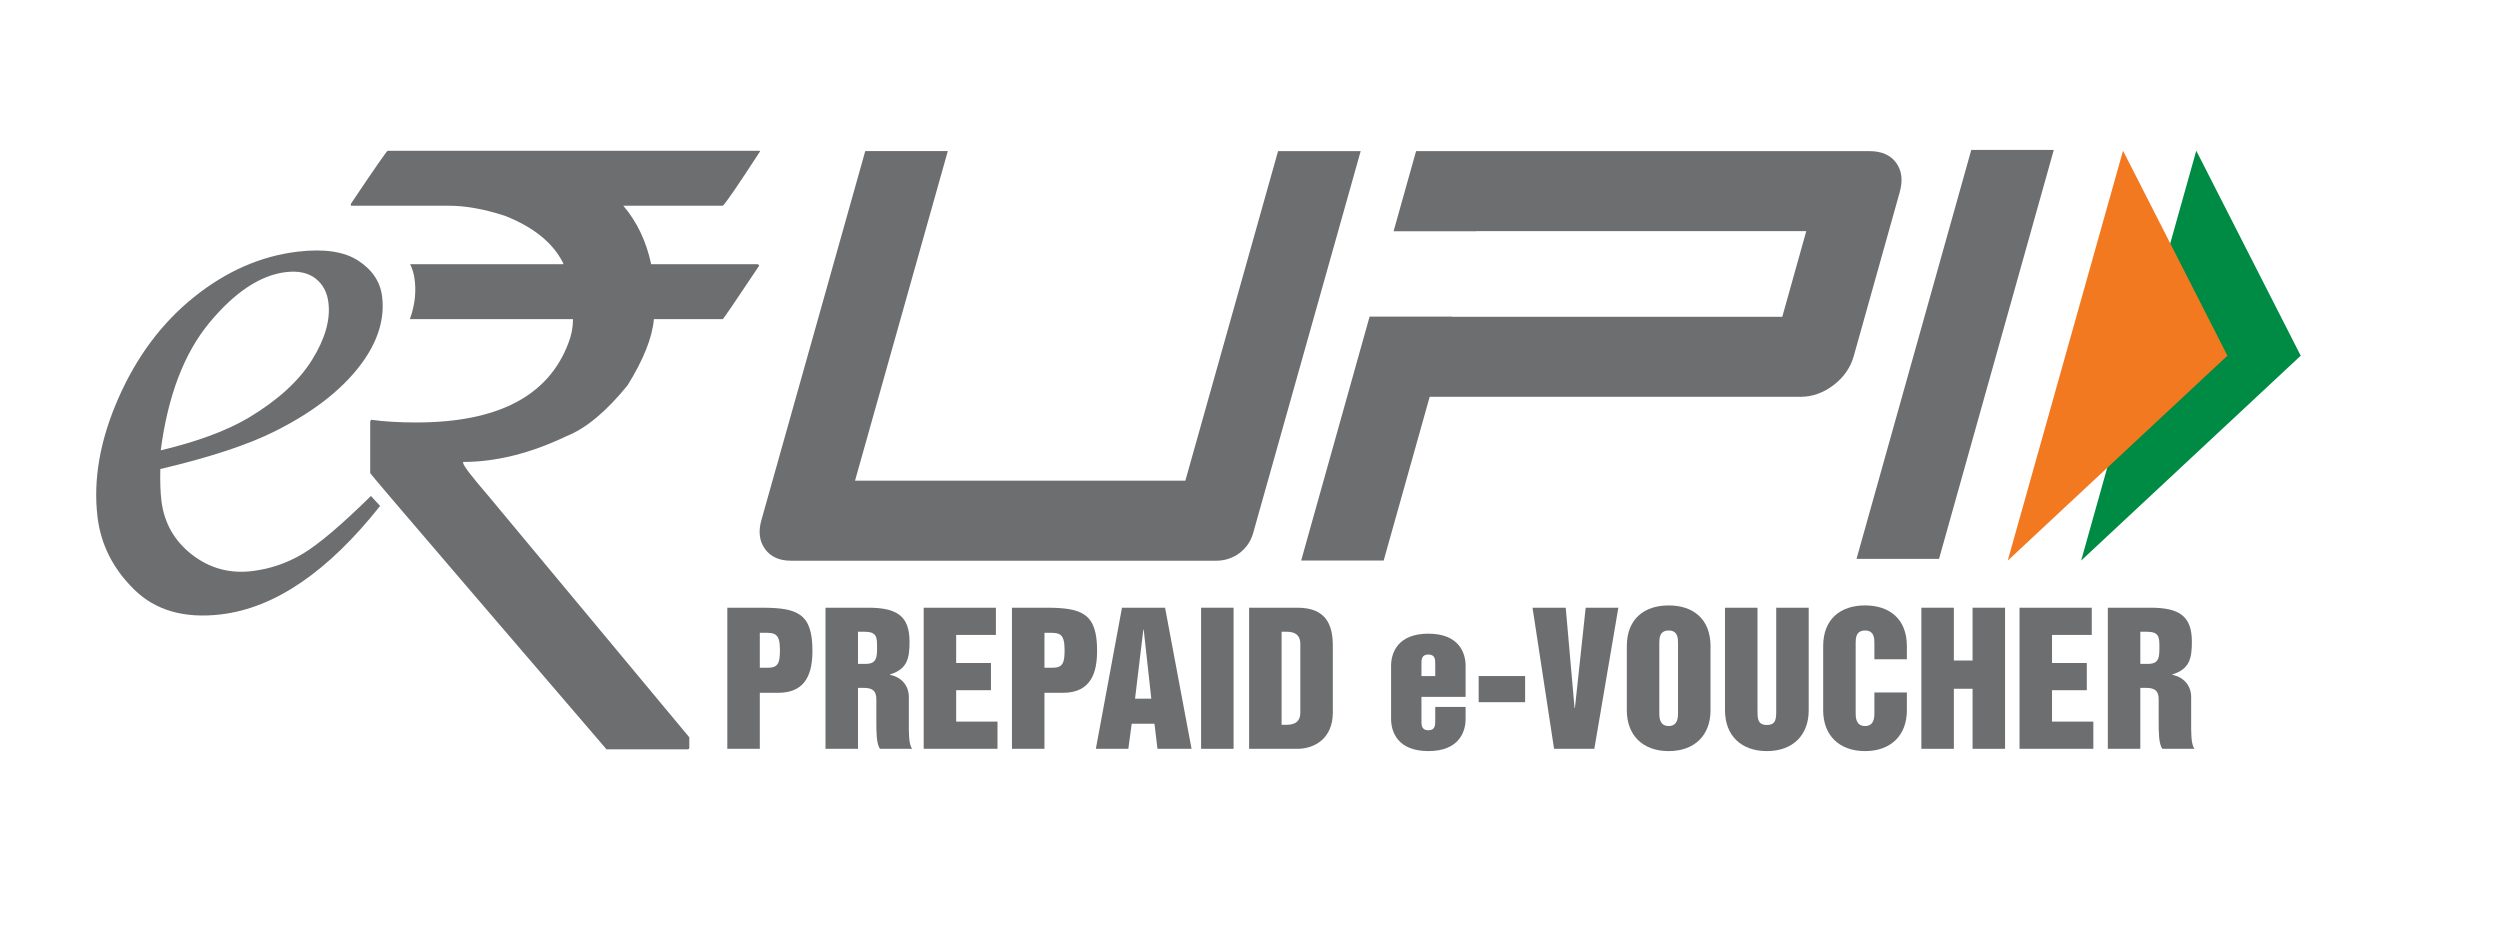 <?xml version="1.0" encoding="UTF-8" standalone="no"?>
<svg
   xmlns:dc="http://purl.org/dc/elements/1.1/"
   xmlns:cc="http://creativecommons.org/ns#"
   xmlns:rdf="http://www.w3.org/1999/02/22-rdf-syntax-ns#"
   xmlns:svg="http://www.w3.org/2000/svg"
   xmlns="http://www.w3.org/2000/svg"
   viewBox="0 0 324 121.333"
   height="121.333"
   width="324"
   xml:space="preserve"
   id="svg2"
   version="1.1"><defs
     id="defs6"><clipPath
       id="clipPath18"
       clipPathUnits="userSpaceOnUse"><path
         id="path16"
         d="M 0,91 H 243 V 0 H 0 Z" /></clipPath></defs><g
     transform="matrix(1.333,0,0,-1.333,0,121.333)"
     id="g10"><g
       id="g12"><g
         clip-path="url(#clipPath18)"
         id="g14"><g
           transform="translate(39.121,41.319)"
           id="g20"><path
             id="path22"
             style="fill:#6d6e70;fill-opacity:1;fill-rule:nonzero;stroke:none"
             d="m 0,0 c 3.743,-4.385 10.673,-12.463 19.845,-23.147 h 7.864 c 0.125,0 0.187,0.05 0.187,0.15 v 1.016 L 8.274,1.594 c -1.58,1.83 -2.37,2.871 -2.37,3.122 v 0.076 c 3.209,0 6.571,0.84 10.083,2.52 1.881,0.753 3.85,2.396 5.907,4.93 1.555,2.508 2.408,4.652 2.558,6.433 h 6.698 c 0.05,0 1.228,1.732 3.537,5.194 0,0.074 -0.063,0.124 -0.188,0.15 h -10.31 c -0.477,2.232 -1.38,4.125 -2.709,5.682 h 9.67 c 0.276,0.225 1.479,1.981 3.612,5.267 v 0.075 H -1.434 c -0.075,0 -1.267,-1.718 -3.574,-5.155 v -0.187 h 9.557 c 1.604,0 3.41,-0.327 5.418,-0.979 2.808,-1.105 4.702,-2.647 5.681,-4.628 V 24.019 H 0.752 C 0.943,23.628 1.082,23.212 1.156,22.762 1.379,21.421 1.23,20.058 0.727,18.675 h 15.861 c 0,-0.802 -0.15,-1.58 -0.45,-2.332 C 14.206,11.2 9.276,8.63 1.35,8.63 c -1.681,0 -3.148,0.087 -4.402,0.264 L -3.127,8.705 V 3.7 c 0,-0.021 0.712,-0.866 2.052,-2.44 z" /></g><g
           transform="translate(15.627,47.24)"
           id="g24"><path
             id="path26"
             style="fill:#6d6e70;fill-opacity:1;fill-rule:nonzero;stroke:none"
             d="m 0,0 c 3.55,0.844 6.396,1.898 8.54,3.167 2.83,1.694 4.882,3.563 6.156,5.602 1.273,2.038 1.811,3.897 1.61,5.576 -0.123,1.02 -0.544,1.809 -1.262,2.365 -0.722,0.554 -1.678,0.76 -2.869,0.618 C 9.693,17.031 7.219,15.397 4.749,12.427 2.28,9.456 0.697,5.314 0,0 m -0.041,-1.818 c -0.026,-1.235 0.008,-2.256 0.105,-3.058 0.259,-2.166 1.246,-3.915 2.959,-5.254 1.714,-1.335 3.666,-1.873 5.854,-1.612 1.751,0.209 3.392,0.767 4.925,1.68 1.53,0.909 3.742,2.784 6.634,5.622 l 0.894,-0.967 c -5.08,-6.405 -10.237,-9.919 -15.466,-10.544 -3.55,-0.425 -6.36,0.376 -8.426,2.398 -2.069,2.022 -3.263,4.384 -3.585,7.083 -0.433,3.624 0.242,7.467 2.027,11.528 1.785,4.062 4.24,7.346 7.37,9.854 3.13,2.509 6.483,3.975 10.057,4.402 2.577,0.308 4.549,0.013 5.915,-0.885 1.365,-0.895 2.134,-2.063 2.304,-3.498 0.243,-2.02 -0.329,-4.049 -1.713,-6.088 C 17.983,6.182 15.103,3.864 11.17,1.889 8.565,0.565 4.828,-0.67 -0.041,-1.818" /></g><g
           transform="translate(188.522,36.69)"
           id="g28"><path
             id="path30"
             style="fill:#6d6e70;fill-opacity:1;fill-rule:nonzero;stroke:none"
             d="M 0,0 H -8.022 L 3.134,39.755 h 8.022 z" /></g><g
           transform="translate(184.357,75.192)"
           id="g32"><path
             id="path34"
             style="fill:#6d6e70;fill-opacity:1;fill-rule:nonzero;stroke:none"
             d="m 0,0 c -0.556,0.753 -1.413,1.136 -2.578,1.136 h -44.103 l -2.186,-7.79 h 8.022 v 0.01 h 32.1 l -2.331,-8.324 h -32.1 v 0.02 h -8.022 l -6.654,-23.72 h 8.022 l 4.473,15.92 h 36.081 c 1.12,0 2.186,0.377 3.183,1.136 0.996,0.758 1.645,1.698 1.963,2.813 L 0.336,-2.876 C 0.665,-1.718 0.551,-0.758 0,0" /></g><g
           transform="translate(121.83,39.17)"
           id="g36"><path
             id="path38"
             style="fill:#6d6e70;fill-opacity:1;fill-rule:nonzero;stroke:none"
             d="m 0,0 c -0.446,-1.576 -1.894,-2.662 -3.556,-2.662 h -41.38 c -1.125,0 -1.964,0.377 -2.514,1.135 -0.551,0.765 -0.669,1.698 -0.353,2.813 l 10.096,35.876 h 8.026 L -38.699,5.123 h 32.115 l 9.013,32.039 h 8.033 z" /></g><g
           transform="translate(213.531,76.371)"
           id="g40"><path
             id="path42"
             style="fill:#008b44;fill-opacity:1;fill-rule:nonzero;stroke:none"
             d="M 0,0 10.154,-19.929 -11.195,-39.853 Z" /></g><g
           transform="translate(206.41,76.371)"
           id="g44"><path
             id="path46"
             style="fill:#f37920;fill-opacity:1;fill-rule:nonzero;stroke:none"
             d="M 0,0 10.15,-19.929 -11.21,-39.853 Z" /></g><g
           transform="translate(73.872,26.101)"
           id="g48"><path
             id="path50"
             style="fill:#6d6e70;fill-opacity:1;fill-rule:nonzero;stroke:none"
             d="m 0,0 h 0.79 c 1.013,0 1.167,0.498 1.167,1.734 0,1.665 -0.532,1.665 -1.596,1.665 H 0 Z m -3.159,5.837 h 3.382 c 3.468,0 4.893,-0.584 4.893,-4.172 0,-2.008 -0.498,-4.103 -3.331,-4.103 H 0 V -7.88 h -3.159 z" /></g><g
           transform="translate(83.417,26.478)"
           id="g52"><path
             id="path54"
             style="fill:#6d6e70;fill-opacity:1;fill-rule:nonzero;stroke:none"
             d="m 0,0 h 0.773 c 1.081,0 1.081,0.721 1.081,1.614 0,0.961 0,1.511 -1.236,1.511 H 0 Z m -3.159,5.46 h 4.172 c 2.815,0 4,-0.842 4,-3.314 0,-1.614 -0.223,-2.661 -1.906,-3.176 v -0.034 c 1.116,-0.224 1.838,-1.03 1.838,-2.181 v -2.42 c 0,-0.91 -0.035,-2.147 0.326,-2.593 H 2.146 c -0.361,0.446 -0.361,1.683 -0.361,2.593 v 2.197 c 0,0.79 -0.308,1.133 -1.201,1.133 H 0 v -5.923 h -3.159 z" /></g><g
           transform="translate(89.804,31.938)"
           id="g56"><path
             id="path58"
             style="fill:#6d6e70;fill-opacity:1;fill-rule:nonzero;stroke:none"
             d="M 0,0 H 7.022 V -2.644 H 3.159 v -2.73 H 6.541 V -8.018 H 3.159 v -3.056 h 4.017 v -2.643 H 0 Z" /></g><g
           transform="translate(101.547,26.101)"
           id="g60"><path
             id="path62"
             style="fill:#6d6e70;fill-opacity:1;fill-rule:nonzero;stroke:none"
             d="m 0,0 h 0.79 c 1.013,0 1.167,0.498 1.167,1.734 0,1.665 -0.532,1.665 -1.596,1.665 H 0 Z m -3.159,5.837 h 3.382 c 3.468,0 4.893,-0.584 4.893,-4.172 0,-2.008 -0.498,-4.103 -3.33,-4.103 H 0 V -7.88 h -3.159 z" /></g><g
           transform="translate(110.354,23.096)"
           id="g64"><path
             id="path66"
             style="fill:#6d6e70;fill-opacity:1;fill-rule:nonzero;stroke:none"
             d="M 0,0 H 1.579 L 0.841,6.713 H 0.807 Z M -1.27,8.842 H 2.919 L 5.494,-4.876 H 2.18 l -0.291,2.438 h -2.215 l -0.326,-2.438 h -3.159 z" /></g><path
           id="path68"
           style="fill:#6d6e70;fill-opacity:1;fill-rule:nonzero;stroke:none"
           d="m 116.775,31.938 h 3.159 V 18.221 h -3.159 z" /><g
           transform="translate(124.603,20.555)"
           id="g70"><path
             id="path72"
             style="fill:#6d6e70;fill-opacity:1;fill-rule:nonzero;stroke:none"
             d="M 0,0 H 0.498 C 1.339,0 1.82,0.361 1.82,1.167 V 7.88 c 0,0.807 -0.481,1.168 -1.322,1.168 H 0 Z m -3.159,11.383 h 4.704 c 2.696,0 3.434,-1.563 3.434,-3.675 V 1.185 c 0,-2.507 -1.768,-3.52 -3.434,-3.52 h -4.704 z" /></g><g
           transform="translate(138.2,25.294)"
           id="g74"><path
             id="path76"
             style="fill:#6d6e70;fill-opacity:1;fill-rule:nonzero;stroke:none"
             d="m 0,0 h 1.339 v 1.202 c 0,0.377 0,0.893 -0.669,0.893 C 0,2.095 0,1.579 0,1.202 Z m -2.953,0.996 c 0,1.287 0.67,3.124 3.623,3.124 2.952,0 3.622,-1.837 3.622,-3.124 V -2.026 H 0 v -2.352 c 0,-0.378 0,-0.893 0.67,-0.893 0.669,0 0.669,0.515 0.669,0.893 v 1.373 h 2.953 v -1.167 c 0,-1.288 -0.67,-3.124 -3.622,-3.124 -2.953,0 -3.623,1.836 -3.623,3.124 z" /></g><path
           id="path78"
           style="fill:#6d6e70;fill-opacity:1;fill-rule:nonzero;stroke:none"
           d="m 143.763,25.294 h 4.515 v -2.541 h -4.515 z" /><g
           transform="translate(148.999,31.938)"
           id="g80"><path
             id="path82"
             style="fill:#6d6e70;fill-opacity:1;fill-rule:nonzero;stroke:none"
             d="M 0,0 H 3.228 L 4.086,-9.752 H 4.12 L 5.168,0 H 8.344 L 6.009,-13.717 H 2.094 Z" /></g><g
           transform="translate(161.325,21.688)"
           id="g84"><path
             id="path86"
             style="fill:#6d6e70;fill-opacity:1;fill-rule:nonzero;stroke:none"
             d="m 0,0 c 0,-0.361 0,-1.253 0.91,-1.253 0.91,0 0.91,0.892 0.91,1.253 v 6.781 c 0,0.464 0,1.254 -0.91,1.254 C 0,8.035 0,7.245 0,6.781 Z m -3.159,6.507 c 0,2.678 1.717,3.966 4.069,3.966 2.352,0 4.069,-1.288 4.069,-3.966 V 0.275 c 0,-2.438 -1.563,-3.966 -4.069,-3.966 -2.507,0 -4.069,1.528 -4.069,3.966 z" /></g><g
           transform="translate(167.712,31.938)"
           id="g88"><path
             id="path90"
             style="fill:#6d6e70;fill-opacity:1;fill-rule:nonzero;stroke:none"
             d="m 0,0 h 3.159 v -10.009 c 0,-0.738 0,-1.391 0.91,-1.391 0.91,0 0.91,0.653 0.91,1.391 V 0 h 3.159 v -9.975 c 0,-2.438 -1.563,-3.966 -4.069,-3.966 -2.507,0 -4.069,1.528 -4.069,3.966 z" /></g><g
           transform="translate(177.257,28.195)"
           id="g92"><path
             id="path94"
             style="fill:#6d6e70;fill-opacity:1;fill-rule:nonzero;stroke:none"
             d="M 0,0 C 0,2.678 1.717,3.966 4.069,3.966 6.421,3.966 8.138,2.678 8.138,0 V -1.271 H 4.979 v 1.546 c 0,0.463 0,1.253 -0.91,1.253 -0.91,0 -0.91,-0.79 -0.91,-1.253 v -6.782 c 0,-0.36 0,-1.253 0.91,-1.253 0.91,0 0.91,0.893 0.91,1.253 v 2.009 h 3.159 v -1.734 c 0,-2.438 -1.563,-3.966 -4.069,-3.966 C 1.562,-10.198 0,-8.67 0,-6.232 Z" /></g><g
           transform="translate(186.803,31.938)"
           id="g96"><path
             id="path98"
             style="fill:#6d6e70;fill-opacity:1;fill-rule:nonzero;stroke:none"
             d="m 0,0 h 3.159 v -5.133 h 1.82 V 0 H 8.138 V -13.717 H 4.979 v 5.837 h -1.82 v -5.837 H 0 Z" /></g><g
           transform="translate(196.348,31.938)"
           id="g100"><path
             id="path102"
             style="fill:#6d6e70;fill-opacity:1;fill-rule:nonzero;stroke:none"
             d="M 0,0 H 7.022 V -2.644 H 3.159 v -2.73 H 6.541 V -8.018 H 3.159 v -3.056 h 4.017 v -2.643 H 0 Z" /></g><g
           transform="translate(208.091,26.478)"
           id="g104"><path
             id="path106"
             style="fill:#6d6e70;fill-opacity:1;fill-rule:nonzero;stroke:none"
             d="m 0,0 h 0.773 c 1.081,0 1.081,0.721 1.081,1.614 0,0.961 0,1.511 -1.236,1.511 H 0 Z m -3.159,5.46 h 4.172 c 2.815,0 4,-0.842 4,-3.314 0,-1.614 -0.223,-2.661 -1.906,-3.176 v -0.034 c 1.116,-0.224 1.837,-1.03 1.837,-2.181 v -2.42 c 0,-0.91 -0.034,-2.147 0.327,-2.593 H 2.146 c -0.361,0.446 -0.361,1.683 -0.361,2.593 v 2.197 c 0,0.79 -0.308,1.133 -1.201,1.133 H 0 v -5.923 h -3.159 z" /></g></g></g></g></svg>